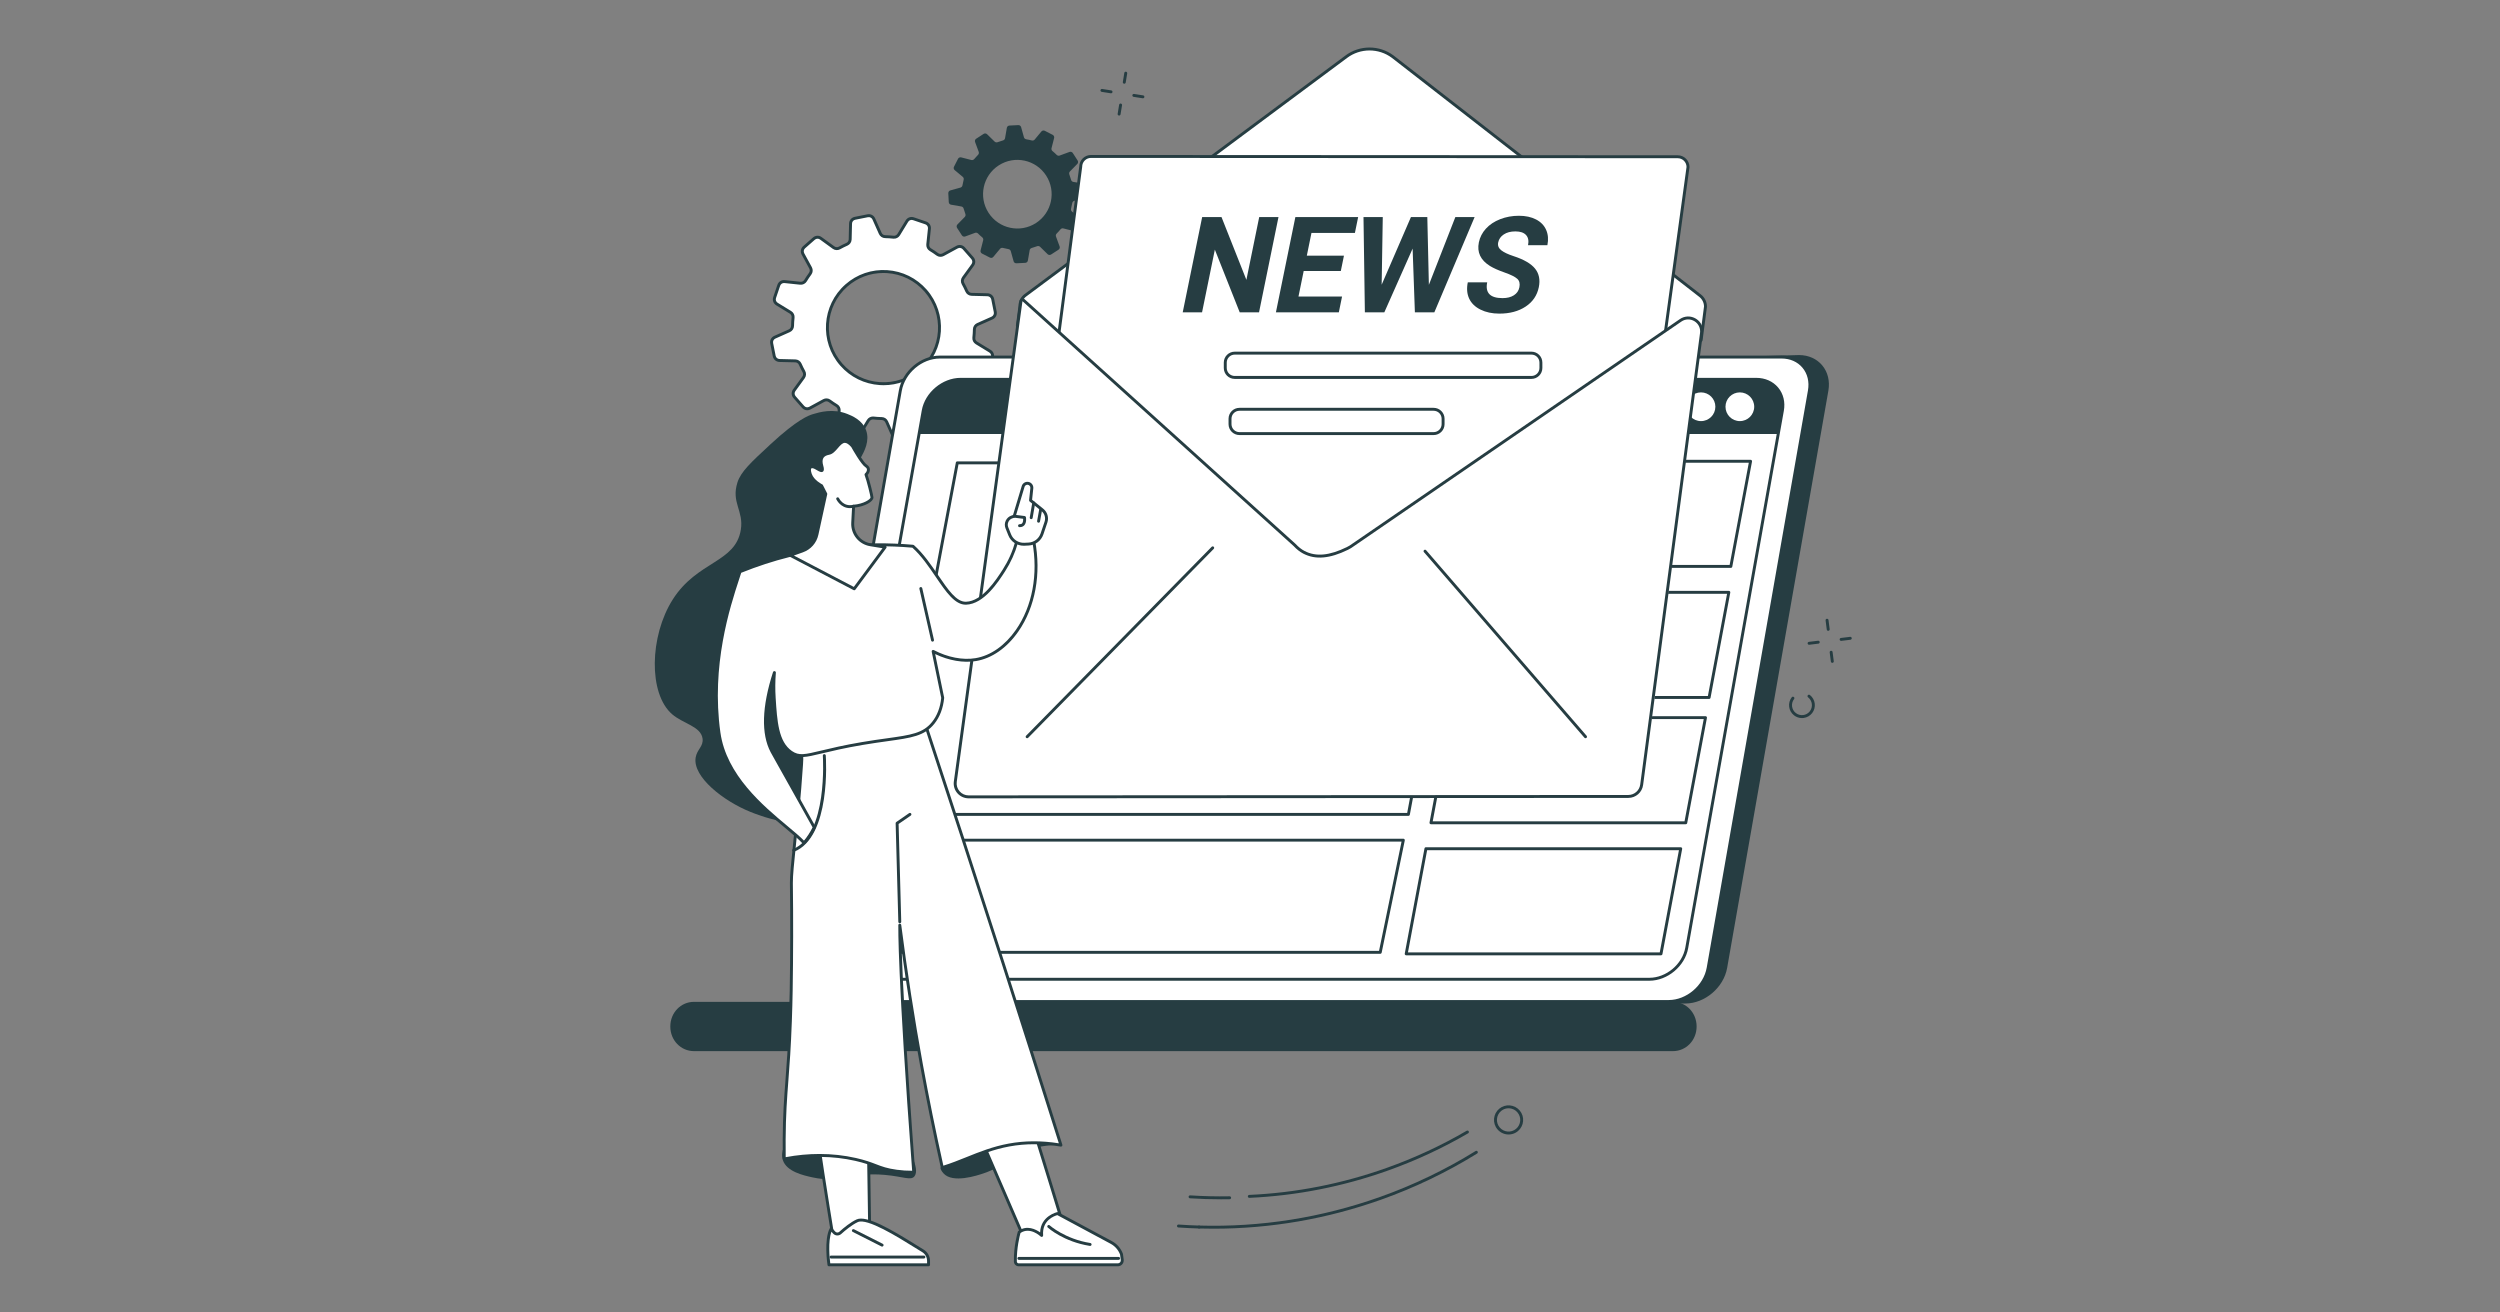 <svg xmlns="http://www.w3.org/2000/svg" xmlns:xlink="http://www.w3.org/1999/xlink" width="1200" zoomAndPan="magnify" viewBox="0 0 900 472.5" height="630" preserveAspectRatio="xMidYMid meet" version="1.0"><rect x="0" y="0" width="900" height="472.5" fill="#808080" stroke="none"/><defs><clipPath id="5783011d12"><path d="M 662 229 L 666.398 229 L 666.398 231 L 662 231 Z M 662 229 " clip-rule="nonzero"/></clipPath><clipPath id="9f8ec65f39"><path d="M 365 436 L 405 436 L 405 455.84 L 365 455.84 Z M 365 436 " clip-rule="nonzero"/></clipPath><clipPath id="55b92fd1e4"><path d="M 364 436 L 405 436 L 405 455.84 L 364 455.84 Z M 364 436 " clip-rule="nonzero"/></clipPath><clipPath id="4f109c2a8f"><path d="M 298 439 L 335 439 L 335 455.84 L 298 455.84 Z M 298 439 " clip-rule="nonzero"/></clipPath><clipPath id="97b4bd3630"><path d="M 297 438 L 335 438 L 335 455.84 L 297 455.84 Z M 297 438 " clip-rule="nonzero"/></clipPath></defs><path fill="#263d42" d="M 648.691 258.508 C 647.664 258.508 646.672 258.168 645.852 257.527 C 643.832 255.957 643.465 253.035 645.035 251.012 C 645.215 250.781 645.547 250.738 645.773 250.918 C 646.008 251.098 646.047 251.43 645.871 251.66 C 644.652 253.223 644.938 255.48 646.5 256.695 C 647.254 257.281 648.191 257.543 649.148 257.422 C 650.098 257.305 650.945 256.824 651.535 256.066 C 652.75 254.504 652.465 252.246 650.906 251.031 C 650.672 250.855 650.633 250.523 650.812 250.289 C 650.992 250.062 651.32 250.02 651.551 250.199 C 653.574 251.773 653.938 254.695 652.371 256.715 C 651.605 257.695 650.512 258.316 649.277 258.473 C 649.082 258.496 648.887 258.508 648.691 258.508 " fill-opacity="1" fill-rule="nonzero"/><path fill="#263d42" d="M 651.27 232.117 C 651.008 232.117 650.777 231.922 650.746 231.652 C 650.711 231.363 650.914 231.102 651.207 231.066 L 654.5 230.664 C 654.793 230.629 655.055 230.832 655.09 231.125 C 655.125 231.414 654.918 231.676 654.629 231.711 L 651.332 232.113 C 651.309 232.117 651.289 232.117 651.27 232.117 " fill-opacity="1" fill-rule="nonzero"/><g clip-path="url(#5783011d12)"><path fill="#263d42" d="M 662.801 230.711 C 662.539 230.711 662.312 230.516 662.281 230.25 C 662.242 229.961 662.453 229.695 662.742 229.664 L 666.035 229.262 C 666.332 229.227 666.59 229.434 666.625 229.719 C 666.66 230.012 666.453 230.273 666.164 230.309 L 662.867 230.711 C 662.848 230.711 662.824 230.711 662.801 230.711 " fill-opacity="1" fill-rule="nonzero"/></g><path fill="#263d42" d="M 659.633 238.621 C 659.375 238.621 659.145 238.43 659.113 238.164 L 658.691 234.871 C 658.652 234.582 658.855 234.316 659.145 234.277 C 659.438 234.25 659.703 234.445 659.734 234.738 L 660.156 238.027 C 660.195 238.32 659.992 238.582 659.703 238.621 C 659.68 238.621 659.656 238.621 659.633 238.621 " fill-opacity="1" fill-rule="nonzero"/><path fill="#263d42" d="M 658.156 227.102 C 657.895 227.102 657.668 226.906 657.633 226.637 L 657.211 223.344 C 657.176 223.055 657.379 222.789 657.668 222.754 C 657.961 222.723 658.223 222.922 658.262 223.211 L 658.68 226.504 C 658.719 226.793 658.516 227.055 658.223 227.094 C 658.203 227.098 658.18 227.102 658.156 227.102 " fill-opacity="1" fill-rule="nonzero"/><path fill="#263d42" d="M 402.879 41.605 C 402.848 41.605 402.82 41.605 402.793 41.598 C 402.504 41.551 402.309 41.281 402.355 40.992 L 402.887 37.719 C 402.934 37.43 403.203 37.234 403.492 37.277 C 403.781 37.324 403.977 37.598 403.93 37.887 L 403.398 41.16 C 403.355 41.422 403.133 41.605 402.879 41.605 " fill-opacity="1" fill-rule="nonzero"/><path fill="#263d42" d="M 404.738 30.141 C 404.711 30.141 404.684 30.137 404.652 30.133 C 404.367 30.086 404.168 29.812 404.219 29.523 L 404.75 26.25 C 404.797 25.961 405.066 25.766 405.355 25.812 C 405.645 25.859 405.84 26.129 405.793 26.418 L 405.262 29.695 C 405.219 29.953 404.996 30.141 404.738 30.141 " fill-opacity="1" fill-rule="nonzero"/><path fill="#263d42" d="M 411.457 35.387 C 411.43 35.387 411.402 35.387 411.375 35.383 L 408.094 34.867 C 407.805 34.82 407.609 34.555 407.656 34.262 C 407.699 33.977 407.965 33.781 408.258 33.824 L 411.539 34.336 C 411.828 34.383 412.023 34.656 411.977 34.941 C 411.938 35.199 411.715 35.387 411.457 35.387 " fill-opacity="1" fill-rule="nonzero"/><path fill="#263d42" d="M 399.977 33.59 C 399.945 33.59 399.922 33.586 399.891 33.586 L 396.609 33.07 C 396.324 33.023 396.129 32.754 396.172 32.469 C 396.215 32.18 396.488 31.984 396.773 32.023 L 400.055 32.543 C 400.344 32.586 400.539 32.855 400.496 33.145 C 400.453 33.406 400.23 33.59 399.977 33.59 " fill-opacity="1" fill-rule="nonzero"/><path fill="#263d42" d="M 439.555 431.75 C 435.832 431.75 432.094 431.629 428.395 431.387 C 428.102 431.367 427.883 431.113 427.902 430.824 C 427.922 430.531 428.172 430.328 428.461 430.332 C 433.168 430.641 437.941 430.754 442.66 430.664 C 442.949 430.688 443.191 430.891 443.195 431.184 C 443.199 431.477 442.969 431.715 442.676 431.723 C 441.641 431.738 440.598 431.75 439.555 431.75 " fill-opacity="1" fill-rule="nonzero"/><path fill="#263d42" d="M 449.75 431.227 C 449.469 431.227 449.234 431.004 449.223 430.723 C 449.211 430.43 449.438 430.184 449.727 430.168 C 466.547 429.418 483.191 426.145 499.207 420.441 C 509.219 416.879 518.91 412.379 528.008 407.07 C 528.262 406.926 528.586 407.008 528.734 407.262 C 528.879 407.516 528.793 407.836 528.543 407.984 C 519.387 413.324 509.633 417.852 499.559 421.438 C 483.449 427.172 466.695 430.469 449.773 431.227 C 449.766 431.227 449.758 431.227 449.75 431.227 " fill-opacity="1" fill-rule="nonzero"/><path fill="#263d42" d="M 431.664 442.258 C 431.66 442.258 431.656 442.258 431.652 442.258 C 429.18 442.188 426.68 442.062 424.211 441.891 C 423.922 441.871 423.699 441.617 423.723 441.324 C 423.742 441.035 423.996 440.812 424.285 440.836 C 426.734 441.008 429.223 441.133 431.684 441.203 C 431.973 441.211 432.203 441.453 432.191 441.746 C 432.188 442.031 431.949 442.258 431.664 442.258 " fill-opacity="1" fill-rule="nonzero"/><path fill="#263d42" d="M 436.875 442.332 C 435.133 442.332 433.395 442.309 431.652 442.258 C 431.359 442.25 431.129 442.008 431.137 441.715 C 431.148 441.426 431.391 441.215 431.684 441.203 C 453.895 441.844 475.82 438.371 496.859 430.883 C 508.887 426.602 520.445 421.043 531.211 414.371 C 531.461 414.215 531.789 414.293 531.938 414.539 C 532.094 414.789 532.02 415.113 531.77 415.266 C 520.938 421.98 509.312 427.57 497.215 431.875 C 477.703 438.824 457.426 442.332 436.875 442.332 " fill-opacity="1" fill-rule="nonzero"/><path fill="#263d42" d="M 543.082 398.98 C 542.387 398.98 541.695 399.156 541.062 399.5 C 540.082 400.043 539.375 400.934 539.062 402.008 C 538.75 403.082 538.875 404.215 539.418 405.199 C 540.531 407.223 543.09 407.961 545.109 406.844 C 546.094 406.305 546.805 405.414 547.117 404.34 C 547.43 403.262 547.301 402.133 546.762 401.152 C 546.219 400.172 545.332 399.457 544.254 399.145 C 543.871 399.031 543.473 398.98 543.082 398.98 Z M 543.098 408.422 C 541.246 408.422 539.449 407.438 538.492 405.707 C 537.816 404.477 537.66 403.062 538.047 401.715 C 538.438 400.367 539.328 399.254 540.559 398.574 C 541.785 397.898 543.199 397.742 544.547 398.133 C 545.895 398.52 547.008 399.414 547.688 400.641 C 549.082 403.176 548.156 406.371 545.621 407.77 C 544.82 408.211 543.953 408.422 543.098 408.422 " fill-opacity="1" fill-rule="nonzero"/><path fill="#ffffff" d="M 331.379 133.117 C 323.004 140.48 310.246 139.652 302.883 131.27 C 295.52 122.887 296.34 110.125 304.715 102.762 C 313.09 95.402 325.848 96.23 333.211 104.609 C 340.574 112.992 339.754 125.754 331.379 133.117 Z M 350.066 92.918 L 346.973 89.391 C 346.363 88.699 345.352 88.52 344.543 88.965 L 339.535 91.695 C 338.867 92.059 338.047 92.012 337.438 91.562 C 336.621 90.957 335.781 90.395 334.922 89.871 C 334.273 89.48 333.922 88.746 334 87.992 L 334.594 82.32 C 334.688 81.402 334.137 80.543 333.262 80.246 L 328.82 78.738 C 327.945 78.445 326.984 78.793 326.504 79.586 L 323.527 84.457 C 323.133 85.102 322.402 85.477 321.648 85.391 C 320.648 85.281 319.645 85.215 318.637 85.195 C 317.879 85.184 317.203 84.719 316.895 84.027 L 314.57 78.809 C 314.191 77.965 313.281 77.492 312.379 77.676 L 307.785 78.59 C 306.879 78.773 306.219 79.559 306.195 80.48 L 306.059 86.18 C 306.039 86.938 305.594 87.625 304.902 87.93 C 303.984 88.332 303.082 88.781 302.195 89.273 C 301.531 89.641 300.711 89.578 300.098 89.137 L 295.48 85.781 C 294.73 85.238 293.707 85.285 293.016 85.895 L 289.496 88.984 C 288.805 89.598 288.625 90.605 289.066 91.414 L 291.801 96.43 C 292.16 97.098 292.117 97.914 291.668 98.527 C 291.062 99.344 290.504 100.18 289.984 101.043 C 289.594 101.688 288.855 102.043 288.102 101.965 L 282.438 101.367 C 281.52 101.273 280.656 101.824 280.359 102.699 L 278.859 107.141 C 278.562 108.016 278.914 108.977 279.699 109.457 L 284.578 112.438 C 285.223 112.832 285.594 113.566 285.512 114.316 C 285.402 115.316 285.336 116.324 285.316 117.332 C 285.305 118.09 284.84 118.766 284.148 119.074 L 278.934 121.398 C 278.094 121.773 277.621 122.684 277.801 123.586 L 278.723 128.188 C 278.902 129.09 279.688 129.75 280.609 129.773 L 286.309 129.918 C 287.062 129.934 287.75 130.383 288.055 131.074 C 288.457 131.992 288.906 132.898 289.402 133.785 C 289.773 134.445 289.711 135.27 289.266 135.883 L 285.914 140.5 C 285.371 141.25 285.418 142.27 286.027 142.965 L 289.121 146.488 C 289.73 147.18 290.742 147.359 291.551 146.918 L 296.559 144.188 C 297.227 143.824 298.047 143.867 298.656 144.32 C 299.473 144.926 300.312 145.488 301.172 146.008 C 301.82 146.395 302.172 147.137 302.094 147.887 L 301.5 153.559 C 301.406 154.477 301.957 155.34 302.832 155.633 L 307.273 157.141 C 308.148 157.434 309.109 157.086 309.594 156.297 L 312.562 151.426 C 312.961 150.777 313.691 150.406 314.445 150.488 C 315.445 150.598 316.449 150.664 317.457 150.684 C 318.215 150.699 318.891 151.16 319.199 151.852 L 321.523 157.07 C 321.902 157.918 322.812 158.387 323.715 158.207 L 328.309 157.289 C 329.215 157.105 329.875 156.324 329.898 155.398 L 330.035 149.699 C 330.055 148.941 330.5 148.254 331.191 147.953 C 332.109 147.551 333.012 147.098 333.898 146.605 C 334.562 146.238 335.383 146.301 335.996 146.746 L 340.613 150.102 C 341.363 150.641 342.387 150.598 343.078 149.984 L 346.598 146.895 C 347.289 146.281 347.469 145.273 347.027 144.465 L 344.293 139.449 C 343.93 138.785 343.977 137.965 344.426 137.355 C 345.027 136.539 345.59 135.699 346.109 134.84 C 346.5 134.191 347.238 133.836 347.992 133.914 L 353.656 134.512 C 354.574 134.609 355.438 134.055 355.734 133.18 L 357.234 128.742 C 357.531 127.863 357.18 126.902 356.395 126.422 L 351.516 123.441 C 350.871 123.047 350.5 122.32 350.582 121.566 C 350.691 120.562 350.758 119.559 350.777 118.551 C 350.789 117.793 351.254 117.113 351.945 116.805 L 357.16 114.484 C 358.004 114.105 358.473 113.199 358.293 112.293 L 357.371 107.695 C 357.191 106.789 356.406 106.129 355.484 106.105 L 349.785 105.965 C 349.031 105.945 348.344 105.5 348.039 104.809 C 347.633 103.891 347.184 102.984 346.691 102.094 C 346.324 101.434 346.383 100.613 346.828 99.996 L 350.18 95.379 C 350.723 94.633 350.676 93.609 350.066 92.918 " fill-opacity="1" fill-rule="nonzero"/><path fill="#263d42" d="M 318.008 98.27 C 313.234 98.27 308.68 99.98 305.062 103.16 C 296.922 110.316 296.121 122.77 303.281 130.922 C 306.746 134.871 311.543 137.23 316.785 137.57 C 322.027 137.914 327.086 136.188 331.031 132.723 C 339.172 125.562 339.973 113.109 332.812 104.961 C 329.344 101.012 324.547 98.648 319.309 98.309 C 318.871 98.281 318.438 98.27 318.008 98.27 Z M 318.086 138.672 C 317.633 138.672 317.176 138.652 316.719 138.625 C 311.195 138.266 306.141 135.781 302.484 131.617 C 294.941 123.031 295.785 109.91 304.367 102.367 C 308.523 98.711 313.852 96.895 319.375 97.254 C 324.898 97.613 329.953 100.105 333.605 104.262 C 341.148 112.852 340.309 125.977 331.727 133.516 L 331.379 133.117 L 331.727 133.516 C 327.918 136.863 323.117 138.672 318.086 138.672 Z M 314.234 149.949 C 314.324 149.949 314.414 149.953 314.504 149.961 C 315.48 150.074 316.477 150.137 317.465 150.156 C 318.418 150.176 319.289 150.758 319.68 151.641 L 322.008 156.859 C 322.285 157.48 322.945 157.82 323.613 157.688 L 328.203 156.77 C 328.875 156.637 329.352 156.066 329.367 155.387 L 329.508 149.688 C 329.531 148.723 330.109 147.852 330.98 147.469 C 331.875 147.074 332.773 146.629 333.641 146.145 C 334.477 145.68 335.523 145.75 336.309 146.32 L 340.926 149.672 C 341.477 150.074 342.219 150.043 342.73 149.59 L 346.25 146.496 C 346.762 146.047 346.891 145.316 346.562 144.719 L 343.832 139.703 C 343.367 138.852 343.434 137.809 344 137.043 C 344.594 136.234 345.152 135.406 345.656 134.566 C 346.148 133.754 347.09 133.293 348.047 133.395 L 353.711 133.988 C 354.391 134.055 355.016 133.66 355.234 133.012 L 356.734 128.57 C 356.953 127.926 356.699 127.227 356.117 126.875 L 351.242 123.895 C 350.418 123.391 349.953 122.453 350.059 121.508 C 350.164 120.527 350.23 119.531 350.25 118.543 C 350.266 117.586 350.848 116.719 351.73 116.324 L 356.945 114.004 C 357.566 113.723 357.906 113.066 357.773 112.398 L 356.855 107.797 C 356.719 107.129 356.152 106.652 355.469 106.637 L 349.773 106.492 C 348.809 106.469 347.938 105.891 347.555 105.02 C 347.16 104.121 346.715 103.223 346.23 102.352 C 345.766 101.52 345.832 100.473 346.402 99.691 L 349.754 95.07 C 350.152 94.52 350.117 93.777 349.668 93.266 L 346.574 89.742 C 346.125 89.23 345.391 89.102 344.793 89.426 L 339.785 92.156 C 338.938 92.621 337.891 92.555 337.121 91.988 C 336.32 91.391 335.488 90.836 334.648 90.328 C 333.836 89.836 333.375 88.898 333.473 87.938 L 334.066 82.266 C 334.137 81.59 333.734 80.965 333.09 80.746 L 328.652 79.242 C 328.008 79.023 327.309 79.277 326.953 79.859 L 323.98 84.73 C 323.477 85.559 322.539 86.023 321.59 85.918 C 320.613 85.809 319.617 85.742 318.625 85.727 C 317.676 85.707 316.805 85.125 316.414 84.246 L 314.086 79.023 C 313.809 78.402 313.148 78.062 312.48 78.191 L 307.887 79.109 C 307.219 79.242 306.742 79.812 306.727 80.496 L 306.586 86.195 C 306.562 87.156 305.984 88.027 305.113 88.41 C 304.219 88.805 303.32 89.25 302.449 89.734 C 301.617 90.199 300.57 90.133 299.785 89.562 L 295.168 86.207 C 294.617 85.809 293.875 85.844 293.363 86.293 L 289.844 89.383 C 289.332 89.836 289.203 90.566 289.527 91.164 L 292.262 96.18 C 292.727 97.027 292.66 98.074 292.09 98.844 C 291.5 99.641 290.945 100.473 290.438 101.316 C 289.945 102.129 289.012 102.594 288.047 102.492 L 282.383 101.895 C 281.703 101.828 281.078 102.223 280.859 102.871 L 279.359 107.312 C 279.141 107.957 279.395 108.652 279.977 109.008 L 284.852 111.988 C 285.676 112.492 286.141 113.43 286.035 114.375 C 285.926 115.355 285.863 116.355 285.844 117.344 C 285.828 118.293 285.246 119.164 284.363 119.555 L 279.148 121.879 C 278.527 122.156 278.188 122.82 278.32 123.488 L 279.238 128.086 C 279.375 128.754 279.941 129.23 280.621 129.246 L 286.32 129.391 C 287.285 129.41 288.156 129.988 288.539 130.859 C 288.934 131.758 289.379 132.656 289.863 133.527 C 290.328 134.363 290.258 135.41 289.691 136.195 L 286.34 140.812 C 285.941 141.363 285.977 142.105 286.426 142.617 L 289.52 146.141 C 289.969 146.652 290.699 146.781 291.301 146.457 L 296.309 143.727 C 297.156 143.262 298.203 143.328 298.973 143.898 C 299.773 144.488 300.605 145.047 301.445 145.555 C 302.258 146.047 302.719 146.98 302.621 147.941 L 302.027 153.613 C 301.957 154.289 302.359 154.918 303.004 155.137 L 307.441 156.641 C 308.086 156.859 308.785 156.605 309.141 156.023 L 312.113 151.148 C 312.57 150.402 313.383 149.949 314.234 149.949 Z M 323.32 158.773 C 322.348 158.773 321.453 158.211 321.043 157.289 L 318.715 152.066 C 318.488 151.559 317.992 151.223 317.445 151.211 C 316.426 151.195 315.395 151.125 314.387 151.012 C 313.844 150.953 313.305 151.223 313.016 151.699 L 310.043 156.574 C 309.426 157.578 308.219 158.02 307.102 157.641 L 302.664 156.137 C 301.547 155.758 300.855 154.676 300.977 153.504 L 301.57 147.832 C 301.629 147.277 301.363 146.738 300.898 146.461 C 300.031 145.934 299.172 145.359 298.344 144.75 C 297.906 144.422 297.305 144.383 296.812 144.652 L 291.805 147.383 C 290.77 147.945 289.504 147.719 288.727 146.836 L 285.633 143.312 C 284.855 142.43 284.793 141.145 285.484 140.191 L 288.836 135.574 C 289.164 135.121 289.207 134.52 288.941 134.043 C 288.441 133.141 287.98 132.215 287.57 131.285 C 287.352 130.789 286.852 130.457 286.293 130.441 L 280.598 130.305 C 279.422 130.273 278.438 129.445 278.203 128.293 L 277.285 123.691 C 277.051 122.535 277.645 121.395 278.719 120.918 L 283.934 118.594 C 284.445 118.363 284.777 117.867 284.789 117.32 C 284.809 116.301 284.875 115.273 284.984 114.258 C 285.047 113.719 284.777 113.18 284.301 112.891 L 279.426 109.91 C 278.418 109.297 277.98 108.09 278.359 106.973 L 279.859 102.531 C 280.234 101.414 281.32 100.719 282.492 100.844 L 288.156 101.438 C 288.715 101.496 289.25 101.234 289.531 100.77 C 290.059 99.902 290.633 99.043 291.242 98.215 C 291.566 97.773 291.602 97.176 291.336 96.684 L 288.602 91.668 C 288.039 90.633 288.262 89.367 289.148 88.59 L 292.664 85.5 C 293.551 84.719 294.836 84.656 295.789 85.355 L 300.406 88.707 C 300.859 89.035 301.461 89.078 301.938 88.812 C 302.836 88.312 303.766 87.852 304.688 87.445 C 305.188 87.227 305.516 86.727 305.531 86.168 L 305.668 80.469 C 305.699 79.289 306.527 78.305 307.68 78.074 L 312.273 77.16 C 313.43 76.926 314.57 77.516 315.051 78.594 L 317.379 83.812 C 317.605 84.324 318.102 84.656 318.645 84.668 C 319.668 84.688 320.699 84.758 321.707 84.867 C 322.246 84.926 322.785 84.656 323.078 84.184 L 326.051 79.309 C 326.664 78.301 327.875 77.867 328.992 78.242 L 333.43 79.746 C 334.547 80.121 335.238 81.207 335.117 82.375 L 334.523 88.047 C 334.465 88.602 334.73 89.141 335.195 89.422 C 336.062 89.945 336.922 90.523 337.75 91.137 C 338.188 91.461 338.789 91.496 339.281 91.23 L 344.289 88.5 C 345.324 87.934 346.59 88.16 347.367 89.047 L 350.461 92.57 C 351.238 93.453 351.301 94.738 350.609 95.688 L 347.258 100.309 C 346.93 100.762 346.887 101.363 347.152 101.84 C 347.652 102.738 348.113 103.668 348.523 104.594 C 348.742 105.094 349.242 105.422 349.797 105.438 L 355.496 105.578 C 356.676 105.609 357.656 106.434 357.887 107.59 L 358.809 112.188 C 359.039 113.344 358.449 114.488 357.375 114.965 L 352.16 117.289 C 351.648 117.516 351.312 118.016 351.305 118.562 C 351.285 119.582 351.219 120.613 351.105 121.625 C 351.047 122.164 351.316 122.699 351.793 122.992 L 356.668 125.973 C 357.672 126.586 358.113 127.793 357.734 128.91 L 356.234 133.352 C 355.855 134.465 354.773 135.164 353.602 135.039 L 347.938 134.441 C 347.379 134.387 346.844 134.648 346.559 135.113 C 346.039 135.98 345.465 136.84 344.852 137.668 C 344.527 138.105 344.492 138.707 344.758 139.199 L 347.492 144.211 C 348.055 145.246 347.832 146.516 346.945 147.293 L 343.43 150.383 C 342.543 151.16 341.258 151.223 340.305 150.531 L 335.688 147.172 C 335.234 146.844 334.633 146.805 334.156 147.07 C 333.258 147.566 332.332 148.031 331.402 148.438 C 330.906 148.656 330.574 149.156 330.562 149.711 L 330.426 155.41 C 330.395 156.59 329.57 157.574 328.414 157.809 L 323.82 158.727 C 323.652 158.758 323.484 158.773 323.32 158.773 " fill-opacity="1" fill-rule="nonzero"/><path fill="#263d42" d="M 372.953 80.289 C 367.23 83.992 359.586 82.348 355.883 76.617 C 352.176 70.891 353.816 63.242 359.539 59.539 C 365.266 55.836 372.91 57.473 376.613 63.207 C 380.316 68.934 378.68 76.582 372.953 80.289 Z M 387.945 57.777 L 386.211 55.094 C 385.957 54.699 385.465 54.531 385.023 54.695 L 381.473 56 C 381.102 56.141 380.688 56.039 380.406 55.758 C 379.922 55.27 379.418 54.812 378.895 54.387 C 378.59 54.133 378.445 53.73 378.547 53.348 L 379.484 49.684 C 379.602 49.234 379.387 48.758 378.973 48.547 L 376.129 47.086 C 375.711 46.875 375.199 46.98 374.902 47.336 L 372.477 50.25 C 372.223 50.555 371.816 50.672 371.434 50.566 C 370.777 50.395 370.113 50.25 369.441 50.145 C 369.051 50.074 368.727 49.801 368.621 49.418 L 367.602 45.77 C 367.477 45.32 367.055 45.016 366.586 45.039 L 363.398 45.199 C 362.93 45.223 362.539 45.566 362.461 46.031 L 361.816 49.754 C 361.75 50.145 361.453 50.453 361.07 50.555 C 360.422 50.73 359.773 50.941 359.133 51.188 C 358.762 51.328 358.344 51.25 358.059 50.973 L 355.355 48.324 C 355.02 47.996 354.504 47.945 354.109 48.195 L 351.43 49.934 C 351.035 50.184 350.871 50.68 351.031 51.121 L 352.34 54.672 C 352.477 55.047 352.375 55.457 352.094 55.738 C 351.609 56.223 351.152 56.727 350.723 57.25 C 350.473 57.555 350.07 57.695 349.688 57.602 L 346.027 56.656 C 345.574 56.543 345.102 56.758 344.887 57.172 L 343.434 60.02 C 343.219 60.434 343.324 60.941 343.684 61.242 L 346.594 63.672 C 346.895 63.926 347.016 64.332 346.914 64.715 C 346.738 65.371 346.598 66.039 346.488 66.707 C 346.422 67.098 346.148 67.422 345.766 67.531 L 342.117 68.547 C 341.668 68.672 341.363 69.098 341.387 69.562 L 341.551 72.754 C 341.574 73.227 341.918 73.613 342.379 73.691 L 346.102 74.336 C 346.492 74.406 346.801 74.699 346.902 75.082 C 347.078 75.734 347.289 76.383 347.535 77.023 C 347.676 77.395 347.598 77.812 347.32 78.098 L 344.676 80.801 C 344.348 81.137 344.293 81.652 344.547 82.047 L 346.285 84.73 C 346.539 85.125 347.031 85.289 347.473 85.129 L 351.023 83.824 C 351.395 83.688 351.809 83.785 352.09 84.066 C 352.57 84.555 353.078 85.012 353.602 85.441 C 353.906 85.691 354.047 86.094 353.949 86.473 L 353.012 90.141 C 352.895 90.59 353.109 91.066 353.523 91.281 L 356.367 92.734 C 356.785 92.949 357.293 92.844 357.594 92.484 L 360.016 89.578 C 360.273 89.27 360.68 89.152 361.062 89.254 C 361.719 89.43 362.383 89.574 363.055 89.684 C 363.445 89.746 363.766 90.023 363.875 90.402 L 364.895 94.055 C 365.02 94.504 365.441 94.809 365.91 94.785 L 369.098 94.625 C 369.566 94.602 369.957 94.258 370.035 93.797 L 370.68 90.07 C 370.746 89.68 371.039 89.371 371.422 89.27 C 372.074 89.094 372.723 88.883 373.363 88.637 C 373.73 88.496 374.152 88.574 374.434 88.852 L 377.141 91.504 C 377.477 91.828 377.992 91.883 378.387 91.629 L 381.066 89.895 C 381.461 89.641 381.625 89.148 381.461 88.707 L 380.156 85.152 C 380.02 84.777 380.121 84.363 380.402 84.086 C 380.887 83.602 381.344 83.098 381.77 82.574 C 382.023 82.27 382.422 82.125 382.805 82.227 L 386.465 83.164 C 386.918 83.281 387.395 83.07 387.609 82.648 L 389.062 79.805 C 389.277 79.391 389.172 78.879 388.812 78.578 L 385.902 76.152 C 385.598 75.898 385.477 75.492 385.582 75.109 C 385.758 74.453 385.898 73.789 386.008 73.117 C 386.07 72.727 386.348 72.402 386.73 72.293 L 390.375 71.277 C 390.828 71.152 391.129 70.73 391.105 70.258 L 390.945 67.07 C 390.922 66.602 390.578 66.211 390.117 66.133 L 386.391 65.488 C 386 65.418 385.695 65.125 385.59 64.742 C 385.414 64.09 385.203 63.441 384.961 62.801 C 384.816 62.43 384.895 62.012 385.172 61.73 L 387.82 59.023 C 388.148 58.688 388.199 58.172 387.945 57.777 " fill-opacity="1" fill-rule="nonzero"/><path fill="#263d42" d="M 527.645 351.609 C 520.648 345.895 513.305 340.566 505.785 335.484 C 490.52 325.168 474.43 315.945 458.172 307.012 C 449.617 302.312 440.734 298.059 431.969 293.688 C 423.152 289.285 414.309 284.926 405.465 280.566 C 397.383 276.586 389.297 272.602 381.227 268.594 C 362.891 206.598 342.969 136.309 346.926 136.309 L 647.629 127.82 C 654.707 127.82 659.457 133.578 658.215 140.656 L 621.773 348.434 C 620.535 355.508 613.766 361.27 606.684 361.27 L 539.77 361.27 C 535.824 357.945 531.641 354.875 527.645 351.609 " fill-opacity="1" fill-rule="nonzero"/><path fill="#ffffff" d="M 338.344 128.547 L 641.395 128.547 C 648.082 128.547 652.555 133.965 651.379 140.656 L 614.941 348.434 C 613.77 355.121 607.395 360.543 600.703 360.543 L 297.656 360.543 C 290.965 360.543 286.496 355.121 287.668 348.434 L 324.105 140.656 C 325.281 133.965 331.652 128.547 338.344 128.547 " fill-opacity="1" fill-rule="nonzero"/><path fill="#263d42" d="M 338.344 129.07 C 331.91 129.07 325.758 134.309 324.629 140.75 L 288.188 348.523 C 287.641 351.637 288.348 354.547 290.172 356.723 C 291.957 358.844 294.613 360.016 297.656 360.016 L 600.707 360.016 C 607.141 360.016 613.293 354.777 614.422 348.34 L 650.863 140.562 C 651.41 137.449 650.703 134.539 648.879 132.367 C 647.094 130.242 644.438 129.07 641.395 129.07 Z M 600.707 361.07 L 297.656 361.07 C 294.297 361.07 291.352 359.766 289.363 357.402 C 287.332 354.984 286.547 351.766 287.148 348.34 L 323.59 140.562 C 324.801 133.645 331.422 128.016 338.344 128.016 L 641.395 128.016 C 644.754 128.016 647.699 129.32 649.684 131.688 C 651.715 134.102 652.504 137.32 651.902 140.75 L 615.465 348.523 C 614.25 355.441 607.629 361.07 600.707 361.07 " fill-opacity="1" fill-rule="nonzero"/><path fill="#263d42" d="M 249.828 360.664 L 602.266 360.664 C 606.965 360.664 610.781 364.547 610.781 369.535 C 610.781 374.523 606.965 378.406 602.266 378.406 L 249.828 378.406 C 245.125 378.406 241.309 374.531 241.309 369.535 C 241.309 364.539 245.125 360.664 249.828 360.664 " fill-opacity="1" fill-rule="nonzero"/><path fill="#ffffff" d="M 345.812 136.555 L 632.223 136.555 C 638.547 136.555 642.773 141.602 641.664 147.828 L 607.227 341.258 C 606.117 347.484 600.09 352.531 593.77 352.531 L 307.359 352.531 C 301.039 352.531 296.812 347.484 297.922 341.258 L 332.359 147.828 C 333.469 141.602 339.492 136.555 345.812 136.555 " fill-opacity="1" fill-rule="nonzero"/><path fill="#263d42" d="M 345.812 137.086 C 339.746 137.086 333.945 141.945 332.879 147.922 L 298.441 341.348 C 297.934 344.207 298.578 346.887 300.262 348.891 C 301.941 350.898 304.461 352.004 307.359 352.004 L 593.77 352.004 C 599.836 352.004 605.637 347.141 606.703 341.164 L 641.141 147.738 C 641.652 144.883 641.004 142.203 639.324 140.195 C 637.641 138.188 635.121 137.086 632.223 137.086 Z M 593.77 353.062 L 307.359 353.062 C 304.145 353.062 301.336 351.824 299.449 349.57 C 297.566 347.32 296.836 344.336 297.402 341.164 L 331.84 147.738 C 332.988 141.281 339.258 136.027 345.812 136.027 L 632.223 136.027 C 635.438 136.027 638.25 137.266 640.133 139.516 C 642.02 141.77 642.746 144.754 642.18 147.922 L 607.742 341.348 C 606.594 347.805 600.324 353.062 593.77 353.062 " fill-opacity="1" fill-rule="nonzero"/><path fill="#263d42" d="M 640.168 156.23 L 641.664 147.848 C 642.773 141.621 638.547 136.59 632.223 136.59 L 345.812 136.59 C 339.492 136.59 333.469 141.621 332.359 147.848 L 330.863 156.23 L 640.168 156.23 " fill-opacity="1" fill-rule="nonzero"/><path fill="#ffffff" d="M 603.242 146.125 C 603.242 148.98 600.93 151.293 598.074 151.293 C 595.223 151.293 592.906 148.98 592.906 146.125 C 592.906 143.27 595.223 140.957 598.074 140.957 C 600.93 140.957 603.242 143.27 603.242 146.125 " fill-opacity="1" fill-rule="nonzero"/><path fill="#ffffff" d="M 617.531 146.43 C 617.531 149.281 615.219 151.598 612.363 151.598 C 609.508 151.598 607.195 149.281 607.195 146.43 C 607.195 143.574 609.508 141.258 612.363 141.258 C 615.219 141.258 617.531 143.574 617.531 146.43 " fill-opacity="1" fill-rule="nonzero"/><path fill="#ffffff" d="M 631.516 146.426 C 631.516 149.281 629.199 151.598 626.348 151.598 C 623.492 151.598 621.176 149.281 621.176 146.426 C 621.176 143.574 623.492 141.258 626.348 141.258 C 629.199 141.258 631.516 143.574 631.516 146.426 " fill-opacity="1" fill-rule="nonzero"/><path fill="#ffffff" d="M 507.023 293.184 L 320.781 293.184 L 344.625 166.621 L 530.59 166.621 L 507.023 293.184 " fill-opacity="1" fill-rule="nonzero"/><path fill="#263d42" d="M 321.418 292.656 L 506.586 292.656 L 529.953 167.148 L 345.062 167.148 Z M 507.023 293.711 L 320.781 293.711 C 320.621 293.711 320.473 293.645 320.375 293.523 C 320.273 293.402 320.234 293.242 320.262 293.086 L 344.105 166.523 C 344.152 166.273 344.371 166.094 344.625 166.094 L 530.59 166.094 C 530.746 166.094 530.895 166.164 530.996 166.281 C 531.094 166.402 531.137 166.562 531.105 166.715 L 507.543 293.281 C 507.496 293.531 507.277 293.711 507.023 293.711 " fill-opacity="1" fill-rule="nonzero"/><path fill="#ffffff" d="M 496.883 342.84 L 310.961 342.84 L 319.277 302.461 L 505.199 302.461 L 496.883 342.84 " fill-opacity="1" fill-rule="nonzero"/><path fill="#263d42" d="M 311.605 342.309 L 496.453 342.309 L 504.555 302.988 L 319.707 302.988 Z M 496.883 343.367 L 310.961 343.367 C 310.801 343.367 310.648 343.293 310.551 343.172 C 310.449 343.047 310.41 342.887 310.441 342.73 L 318.758 302.352 C 318.809 302.109 319.027 301.934 319.277 301.934 L 505.199 301.934 C 505.359 301.934 505.512 302.004 505.609 302.129 C 505.711 302.25 505.75 302.414 505.719 302.57 L 497.402 342.945 C 497.352 343.191 497.137 343.367 496.883 343.367 " fill-opacity="1" fill-rule="nonzero"/><path fill="#ffffff" d="M 623.105 203.906 L 531.379 203.906 L 538.484 166.059 L 630.207 166.059 L 623.105 203.906 " fill-opacity="1" fill-rule="nonzero"/><path fill="#263d42" d="M 532.016 203.375 L 622.668 203.375 L 629.57 166.586 L 538.922 166.586 Z M 623.105 204.434 L 531.379 204.434 C 531.223 204.434 531.074 204.363 530.973 204.242 C 530.871 204.125 530.832 203.961 530.859 203.809 L 537.965 165.957 C 538.012 165.707 538.227 165.527 538.484 165.527 L 630.207 165.527 C 630.363 165.527 630.516 165.598 630.613 165.719 C 630.715 165.84 630.754 166 630.727 166.152 L 623.621 204.004 C 623.578 204.254 623.359 204.434 623.105 204.434 " fill-opacity="1" fill-rule="nonzero"/><path fill="#ffffff" d="M 615.281 251.09 L 523.555 251.09 L 530.66 213.238 L 622.387 213.238 L 615.281 251.09 " fill-opacity="1" fill-rule="nonzero"/><path fill="#263d42" d="M 524.191 250.559 L 614.84 250.559 L 621.746 213.766 L 531.098 213.766 Z M 615.277 251.617 L 523.555 251.617 C 523.395 251.617 523.246 251.547 523.145 251.426 C 523.043 251.305 523.004 251.145 523.031 250.992 L 530.141 213.141 C 530.184 212.891 530.402 212.707 530.656 212.707 L 622.383 212.707 C 622.539 212.707 622.688 212.781 622.789 212.902 C 622.887 213.023 622.934 213.184 622.898 213.336 L 615.797 251.188 C 615.75 251.434 615.531 251.617 615.277 251.617 " fill-opacity="1" fill-rule="nonzero"/><path fill="#ffffff" d="M 606.875 296.199 L 515.148 296.199 L 522.254 258.348 L 613.977 258.348 L 606.875 296.199 " fill-opacity="1" fill-rule="nonzero"/><path fill="#263d42" d="M 515.781 295.672 L 606.434 295.672 L 613.34 258.875 L 522.691 258.875 Z M 606.875 296.727 L 515.148 296.727 C 514.992 296.727 514.844 296.656 514.742 296.539 C 514.641 296.414 514.602 296.258 514.629 296.102 L 521.73 258.25 C 521.781 258 522 257.82 522.254 257.82 L 613.98 257.82 C 614.133 257.82 614.285 257.891 614.383 258.012 C 614.484 258.133 614.523 258.289 614.496 258.445 L 607.391 296.297 C 607.348 296.547 607.125 296.727 606.875 296.727 " fill-opacity="1" fill-rule="nonzero"/><path fill="#ffffff" d="M 597.957 343.379 L 506.23 343.379 L 513.336 305.531 L 605.059 305.531 L 597.957 343.379 " fill-opacity="1" fill-rule="nonzero"/><path fill="#263d42" d="M 506.867 342.852 L 597.516 342.852 L 604.422 306.062 L 513.77 306.062 Z M 597.953 343.91 L 506.227 343.91 C 506.074 343.91 505.926 343.84 505.824 343.719 C 505.723 343.602 505.684 343.438 505.711 343.285 L 512.816 305.434 C 512.859 305.184 513.078 305.004 513.332 305.004 L 605.059 305.004 C 605.219 305.004 605.363 305.074 605.465 305.195 C 605.566 305.316 605.609 305.473 605.578 305.629 L 598.477 343.48 C 598.43 343.73 598.207 343.91 597.953 343.91 " fill-opacity="1" fill-rule="nonzero"/><path fill="#ffffff" d="M 367.172 110.25 C 367.172 108.691 367.906 107.223 369.152 106.289 L 484.625 20.449 C 489.578 16.695 496.41 16.68 501.383 20.406 L 612.008 106.426 C 613.246 107.359 613.977 108.824 613.973 110.371 L 591.598 282.098 C 591.23 284.906 588.844 287 586.02 287 L 352.828 286.879 C 348.23 286.879 344.684 282.836 345.277 278.281 L 367.172 110.25 " fill-opacity="1" fill-rule="nonzero"/><path fill="#263d42" d="M 612.395 123.027 C 612.375 123.027 612.352 123.027 612.324 123.023 C 612.039 122.988 611.832 122.723 611.871 122.43 L 613.445 110.34 C 613.434 108.973 612.781 107.668 611.691 106.844 L 501.055 20.82 C 496.309 17.266 489.68 17.281 484.945 20.867 L 369.465 106.715 C 368.363 107.543 367.703 108.863 367.699 110.246 C 367.699 110.27 367.699 110.293 367.695 110.312 L 366.773 117.414 C 366.734 117.699 366.469 117.902 366.18 117.867 C 365.891 117.828 365.688 117.562 365.727 117.273 L 366.645 110.211 C 366.656 108.512 367.473 106.887 368.836 105.867 L 484.312 20.02 C 489.418 16.156 496.57 16.137 501.699 19.98 L 612.336 106.008 C 613.691 107.031 614.504 108.668 614.5 110.375 C 614.5 110.395 614.5 110.418 614.5 110.441 L 612.918 122.57 C 612.883 122.832 612.652 123.027 612.395 123.027 " fill-opacity="1" fill-rule="nonzero"/><path fill="#ffffff" d="M 581.078 254.082 L 363.625 254.23 L 389.059 60.02 C 389.059 57.973 390.719 56.316 392.766 56.316 L 603.988 56.426 C 606.035 56.426 607.691 58.086 607.688 60.133 L 581.078 254.082 " fill-opacity="1" fill-rule="nonzero"/><path fill="#263d42" d="M 392.758 56.848 C 391.914 56.848 391.117 57.18 390.516 57.777 C 389.914 58.379 389.586 59.176 389.586 60.023 C 389.586 60.047 389.582 60.07 389.582 60.094 L 364.227 253.703 L 580.613 253.555 L 607.156 60.102 C 607.141 58.367 605.727 56.957 603.984 56.957 L 392.762 56.848 Z M 581.074 254.086 L 581.082 254.086 Z M 363.625 254.762 C 363.473 254.762 363.328 254.691 363.227 254.582 C 363.125 254.465 363.082 254.312 363.102 254.164 L 388.527 59.988 C 388.539 58.871 388.977 57.824 389.77 57.031 C 390.57 56.23 391.629 55.793 392.758 55.793 L 392.762 55.793 L 603.984 55.902 C 606.32 55.902 608.215 57.801 608.215 60.137 C 608.215 60.16 608.211 60.184 608.211 60.207 L 581.598 254.156 C 581.562 254.418 581.34 254.613 581.074 254.613 L 363.625 254.762 " fill-opacity="1" fill-rule="nonzero"/><path fill="#263d42" d="M 444.492 127.656 C 442.91 127.656 441.625 128.945 441.625 130.527 L 441.625 132.48 C 441.625 134.062 442.91 135.348 444.492 135.348 L 551.328 135.348 C 552.91 135.348 554.199 134.062 554.199 132.48 L 554.199 130.527 C 554.199 128.945 552.91 127.656 551.328 127.656 Z M 551.328 136.406 L 444.492 136.406 C 442.328 136.406 440.566 134.645 440.566 132.48 L 440.566 130.527 C 440.566 128.363 442.328 126.602 444.492 126.602 L 551.328 126.602 C 553.492 126.602 555.25 128.363 555.25 130.527 L 555.25 132.48 C 555.25 134.645 553.492 136.406 551.328 136.406 " fill-opacity="1" fill-rule="nonzero"/><path fill="#263d42" d="M 446.203 147.875 C 444.621 147.875 443.336 149.164 443.336 150.746 L 443.336 152.699 C 443.336 154.281 444.621 155.566 446.203 155.566 L 516.113 155.566 C 517.699 155.566 518.984 154.281 518.984 152.699 L 518.984 150.746 C 518.984 149.164 517.699 147.875 516.113 147.875 Z M 516.113 156.621 L 446.203 156.621 C 444.039 156.621 442.277 154.863 442.277 152.699 L 442.277 150.746 C 442.277 148.582 444.039 146.82 446.203 146.82 L 516.113 146.82 C 518.281 146.82 520.039 148.582 520.039 150.746 L 520.039 152.699 C 520.039 154.863 518.281 156.621 516.113 156.621 " fill-opacity="1" fill-rule="nonzero"/><path fill="#ffffff" d="M 612.535 119.941 C 613.082 115.805 608.477 112.965 605.027 115.316 L 486.137 196.852 C 485.793 197.059 485.43 197.262 485.066 197.441 C 479.406 200.211 474.098 201.273 469.398 198.824 C 468.145 198.168 467.043 197.258 466.082 196.215 L 368.484 108.082 C 368.355 107.938 368.164 107.875 367.977 107.914 C 367.793 107.949 367.641 108.082 367.578 108.262 L 343.906 281.387 C 343.508 284.289 345.766 286.871 348.695 286.871 L 586.207 286.719 C 588.629 286.719 590.676 284.922 590.996 282.523 L 612.535 119.941 " fill-opacity="1" fill-rule="nonzero"/><path fill="#263d42" d="M 612.535 119.941 L 612.539 119.941 Z M 368.086 108.434 L 344.43 281.457 C 344.262 282.691 344.633 283.934 345.453 284.871 C 346.27 285.805 347.449 286.344 348.691 286.344 C 348.695 286.344 348.695 286.344 348.695 286.344 L 586.207 286.191 C 588.355 286.188 590.191 284.582 590.473 282.453 L 612.012 119.871 C 612.238 118.164 611.469 116.547 610.004 115.641 C 608.539 114.742 606.746 114.781 605.324 115.75 L 486.438 197.285 C 486.023 197.535 485.656 197.738 485.301 197.914 C 478.691 201.148 473.559 201.586 469.156 199.293 C 467.941 198.656 466.777 197.746 465.695 196.574 L 368.129 108.469 C 368.129 108.469 368.098 108.441 368.086 108.434 Z M 348.691 287.398 C 347.145 287.398 345.676 286.73 344.656 285.562 C 343.637 284.398 343.172 282.848 343.383 281.316 L 367.055 108.191 C 367.059 108.152 367.066 108.117 367.078 108.086 C 367.203 107.734 367.508 107.469 367.875 107.395 C 368.242 107.32 368.625 107.445 368.875 107.723 L 466.438 195.824 C 467.473 196.938 468.539 197.777 469.645 198.355 C 473.727 200.484 478.551 200.039 484.836 196.965 C 485.164 196.805 485.5 196.617 485.863 196.398 L 604.73 114.879 C 606.5 113.668 608.734 113.621 610.559 114.742 C 612.383 115.867 613.34 117.887 613.059 120.008 L 591.52 282.594 C 591.168 285.246 588.887 287.246 586.211 287.246 L 348.695 287.398 C 348.695 287.398 348.695 287.398 348.691 287.398 " fill-opacity="1" fill-rule="nonzero"/><path fill="#263d42" d="M 570.789 265.754 C 570.637 265.754 570.492 265.695 570.387 265.574 L 512.609 198.77 C 512.418 198.551 512.441 198.215 512.664 198.027 C 512.883 197.836 513.219 197.859 513.406 198.078 L 571.188 264.883 C 571.375 265.105 571.355 265.438 571.133 265.629 C 571.031 265.715 570.91 265.754 570.789 265.754 " fill-opacity="1" fill-rule="nonzero"/><path fill="#263d42" d="M 369.77 265.758 C 369.637 265.758 369.5 265.707 369.398 265.609 C 369.191 265.402 369.188 265.07 369.391 264.859 L 436.195 196.852 C 436.402 196.641 436.738 196.641 436.945 196.844 C 437.152 197.051 437.156 197.383 436.949 197.594 L 370.145 265.602 C 370.043 265.707 369.906 265.758 369.77 265.758 " fill-opacity="1" fill-rule="nonzero"/><path fill="#263d42" d="M 453.254 112.43 L 446.293 112.43 L 437.348 89.871 L 432.742 112.43 L 425.781 112.43 L 432.781 78.145 L 439.742 78.145 L 448.699 100.75 L 453.316 78.145 L 460.254 78.145 L 453.254 112.43 " fill-opacity="1" fill-rule="nonzero"/><path fill="#263d42" d="M 482.691 97.57 L 469.328 97.57 L 467.453 106.754 L 483.141 106.754 L 481.98 112.43 L 459.332 112.43 L 466.332 78.145 L 488.934 78.145 L 487.766 83.867 L 472.125 83.867 L 470.457 92.039 L 483.824 92.039 L 482.691 97.57 " fill-opacity="1" fill-rule="nonzero"/><path fill="#263d42" d="M 514.395 102.539 L 523.926 78.145 L 530.863 78.145 L 516.367 112.43 L 509.359 112.43 L 508.543 89.496 L 498.363 112.43 L 491.355 112.43 L 490.859 78.145 L 497.797 78.145 L 497.398 102.496 L 507.938 78.145 L 513.832 78.145 L 514.395 102.539 " fill-opacity="1" fill-rule="nonzero"/><path fill="#263d42" d="M 546.977 103.438 C 547.25 102.102 546.996 101.078 546.211 100.367 C 545.426 99.652 543.914 98.898 541.66 98.105 C 539.41 97.312 537.66 96.531 536.406 95.762 C 533 93.656 531.66 90.824 532.387 87.262 C 532.766 85.41 533.617 83.758 534.941 82.305 C 536.266 80.852 537.977 79.719 540.07 78.902 C 542.16 78.086 544.406 77.676 546.805 77.676 C 549.219 77.676 551.277 78.121 552.984 79.008 C 554.691 79.895 555.898 81.145 556.613 82.762 C 557.328 84.383 557.477 86.219 557.059 88.273 L 550.094 88.273 C 550.414 86.703 550.176 85.484 549.379 84.613 C 548.582 83.738 547.305 83.305 545.539 83.305 C 543.836 83.305 542.441 83.668 541.348 84.402 C 540.254 85.129 539.59 86.09 539.344 87.285 C 539.117 88.402 539.48 89.336 540.434 90.09 C 541.383 90.84 542.867 91.547 544.887 92.207 C 548.594 93.414 551.176 94.914 552.621 96.703 C 554.062 98.492 554.516 100.723 553.973 103.391 C 553.363 106.359 551.785 108.684 549.227 110.371 C 546.672 112.059 543.52 112.902 539.777 112.902 C 537.176 112.902 534.91 112.422 532.973 111.453 C 531.035 110.488 529.676 109.168 528.898 107.488 C 528.117 105.805 527.953 103.863 528.406 101.648 L 535.391 101.648 C 534.621 105.434 536.461 107.324 540.918 107.324 C 542.57 107.324 543.934 106.984 545 106.301 C 546.066 105.617 546.727 104.66 546.977 103.438 " fill-opacity="1" fill-rule="nonzero"/><path fill="#263d42" d="M 306.676 257.434 C 307.078 258.578 314.52 280.562 303.129 291.27 C 292.48 301.277 273.613 293.684 270.137 292.277 C 260.508 288.402 249.266 279.691 250.438 272.691 C 250.922 269.777 253.301 268.699 252.922 265.895 C 252.332 261.488 245.996 260.574 242.008 257.16 C 233.367 249.766 233.824 228.984 242.191 215.812 C 251.031 201.898 264.793 202.629 266.699 190.691 C 267.793 183.824 263.141 180.961 265.492 173.645 C 266.723 169.812 270.277 166.52 277.391 159.93 C 287.141 150.898 291.219 149.527 292.633 149.098 C 295.035 148.367 299.891 146.965 305.039 149.02 C 306.586 149.633 310.391 151.148 311.77 154.84 C 313.219 158.707 311.102 162.566 309.953 164.66 C 307.375 169.352 304.094 170.621 302.246 172.82 C 293.969 182.691 309.57 196.66 305.859 218.961 C 304.016 230.027 298.824 234.695 301.219 245.156 C 302.531 250.891 304.496 251.25 306.676 257.434 " fill-opacity="1" fill-rule="nonzero"/><path fill="#263d42" d="M 341.664 413.738 L 338.559 420.531 C 338.699 421.109 339.012 421.68 339.637 422.387 C 342.934 426.152 351.863 423.152 353.996 422.434 C 361.844 419.797 362.84 416.535 369.902 414.043 C 374.754 412.324 379.117 412.156 381.941 412.254 C 381.609 411.562 381.023 410.477 379.953 409.512 C 378.426 408.137 375.844 406.758 371.605 406.746 C 363.125 406.723 341.664 413.738 341.664 413.738 " fill-opacity="1" fill-rule="nonzero"/><path fill="#ffffff" d="M 368.504 445.438 C 368.504 445.438 382.91 450.984 382.895 441.527 C 382.895 441.223 371.059 402.957 371.059 402.957 L 354.098 412.145 L 368.504 445.438 " fill-opacity="1" fill-rule="nonzero"/><path fill="#263d42" d="M 368.898 445.02 C 370.191 445.484 377.25 447.836 380.598 445.535 C 381.781 444.723 382.359 443.43 382.367 441.586 C 382.027 440.27 374.754 416.691 370.742 403.727 L 354.777 412.379 Z M 376.543 447.582 C 372.668 447.582 368.559 446.023 368.312 445.93 C 368.18 445.879 368.074 445.777 368.02 445.648 L 353.613 412.355 C 353.504 412.102 353.605 411.809 353.848 411.676 L 370.805 402.492 C 370.945 402.414 371.109 402.406 371.258 402.465 C 371.402 402.527 371.516 402.648 371.562 402.801 C 383.422 441.137 383.422 441.418 383.422 441.527 C 383.426 443.746 382.676 445.387 381.195 446.406 C 379.93 447.277 378.258 447.582 376.543 447.582 " fill-opacity="1" fill-rule="nonzero"/><g clip-path="url(#9f8ec65f39)"><path fill="#ffffff" d="M 366.727 455.336 L 402.422 455.336 C 403.383 455.336 404.129 454.488 404.004 453.535 L 403.738 451.5 C 403.066 449.695 401.762 448.199 400.066 447.289 L 380.707 436.883 C 380.707 436.883 374.461 438.207 375 444.766 C 375 444.766 370.797 440.723 366.918 443.555 C 366.918 443.555 365.406 448.594 365.531 454.172 C 365.547 454.82 366.078 455.336 366.727 455.336 " fill-opacity="1" fill-rule="nonzero"/></g><g clip-path="url(#55b92fd1e4)"><path fill="#263d42" d="M 367.375 443.879 C 367.121 444.805 365.953 449.305 366.059 454.16 C 366.07 454.516 366.367 454.809 366.727 454.809 L 402.422 454.809 C 402.73 454.809 403.023 454.676 403.223 454.445 C 403.426 454.215 403.52 453.906 403.48 453.605 L 403.223 451.629 C 402.59 449.969 401.383 448.594 399.816 447.754 L 380.637 437.445 C 379.641 437.715 375.078 439.254 375.527 444.727 C 375.547 444.945 375.426 445.148 375.227 445.242 C 375.031 445.34 374.793 445.301 374.637 445.148 C 374.48 445 370.801 441.547 367.375 443.879 Z M 402.422 455.863 L 366.727 455.863 C 365.797 455.863 365.023 455.109 365.004 454.184 C 364.879 448.586 366.352 443.613 366.414 443.406 C 366.445 443.293 366.516 443.199 366.609 443.129 C 369.664 440.898 372.902 442.57 374.445 443.652 C 374.652 437.703 380.535 436.379 380.598 436.367 C 380.719 436.34 380.848 436.359 380.957 436.418 L 400.316 446.824 C 402.125 447.793 403.516 449.391 404.234 451.316 C 404.246 451.352 404.258 451.395 404.262 451.434 L 404.527 453.465 C 404.605 454.07 404.418 454.684 404.016 455.141 C 403.613 455.602 403.035 455.863 402.422 455.863 " fill-opacity="1" fill-rule="nonzero"/></g><path fill="#263d42" d="M 392.438 448.535 C 392.414 448.535 392.383 448.531 392.355 448.527 C 382.977 447.051 377.426 442.129 377.195 441.922 C 376.977 441.723 376.961 441.391 377.156 441.176 C 377.348 440.957 377.684 440.941 377.898 441.133 C 377.953 441.184 383.469 446.055 392.52 447.484 C 392.809 447.527 393.004 447.801 392.961 448.086 C 392.918 448.348 392.695 448.535 392.438 448.535 " fill-opacity="1" fill-rule="nonzero"/><path fill="#263d42" d="M 402.699 453.551 L 366.793 453.551 C 366.5 453.551 366.266 453.312 366.266 453.02 C 366.266 452.73 366.5 452.492 366.793 452.492 L 402.699 452.492 C 402.988 452.492 403.227 452.73 403.227 453.02 C 403.227 453.312 402.988 453.551 402.699 453.551 " fill-opacity="1" fill-rule="nonzero"/><path fill="#263d42" d="M 292.371 423.828 C 289.219 423.129 283.172 421.785 281.832 417.648 C 280.82 414.516 282.988 411.25 283.48 410.508 C 289.578 401.336 309.781 398.738 321.219 407.723 C 327.254 412.465 331.34 420.809 329.203 423.477 C 327.906 425.098 325.172 423.547 318.484 422.957 C 306 421.859 302.809 426.141 292.371 423.828 " fill-opacity="1" fill-rule="nonzero"/><path fill="#ffffff" d="M 294.121 406.746 C 293.617 407.066 300.141 446.887 300.141 446.887 L 313.168 448.48 L 312.594 410.113 L 294.121 406.746 " fill-opacity="1" fill-rule="nonzero"/><path fill="#263d42" d="M 300.598 446.414 L 312.633 447.879 L 312.074 410.555 L 294.641 407.379 C 294.93 411.062 298.25 432.062 300.598 446.414 Z M 313.168 449.008 C 313.148 449.008 313.125 449.004 313.105 449.004 L 300.078 447.414 C 299.844 447.383 299.656 447.207 299.621 446.977 C 299.605 446.875 297.973 436.902 296.422 427.02 C 293.23 406.684 293.422 406.566 293.836 406.301 C 293.949 406.23 294.082 406.203 294.215 406.227 L 312.688 409.59 C 312.938 409.637 313.117 409.852 313.121 410.105 L 313.695 448.469 C 313.699 448.625 313.637 448.77 313.52 448.871 C 313.422 448.961 313.297 449.008 313.168 449.008 " fill-opacity="1" fill-rule="nonzero"/><g clip-path="url(#4f109c2a8f)"><path fill="#ffffff" d="M 334.277 455.336 L 298.422 455.336 C 298.422 455.336 297.102 446.426 299.168 442.461 L 300.285 443.715 C 300.863 444.363 301.859 444.418 302.504 443.832 C 303.93 442.551 306.434 440.461 308.594 439.473 C 312.793 437.559 326.844 447.066 332.227 450.289 C 333.5 451.055 334.277 452.43 334.277 453.918 L 334.277 455.336 " fill-opacity="1" fill-rule="nonzero"/></g><g clip-path="url(#97b4bd3630)"><path fill="#263d42" d="M 298.887 454.809 L 333.75 454.809 L 333.75 453.922 C 333.75 452.625 333.062 451.406 331.953 450.742 C 331.184 450.281 330.234 449.691 329.16 449.023 C 323.219 445.32 312.152 438.426 308.816 439.953 C 306.688 440.926 304.168 443.047 302.859 444.227 C 302.438 444.605 301.898 444.789 301.336 444.766 C 300.777 444.734 300.266 444.484 299.891 444.066 L 299.32 443.422 C 298.027 446.906 298.672 453.094 298.887 454.809 Z M 334.277 455.863 L 298.422 455.863 C 298.164 455.863 297.938 455.672 297.902 455.414 C 297.844 455.043 296.578 446.285 298.699 442.215 C 298.781 442.062 298.934 441.957 299.102 441.934 C 299.273 441.914 299.445 441.977 299.562 442.109 L 300.68 443.363 C 300.863 443.57 301.117 443.695 301.395 443.711 C 301.672 443.723 301.941 443.629 302.152 443.441 C 303.809 441.953 306.23 439.973 308.375 438.992 C 311.934 437.371 320.871 442.613 329.719 448.125 C 330.785 448.793 331.73 449.379 332.496 449.84 C 333.922 450.691 334.809 452.258 334.809 453.922 L 334.809 455.336 C 334.809 455.629 334.57 455.863 334.277 455.863 " fill-opacity="1" fill-rule="nonzero"/></g><path fill="#263d42" d="M 332.605 453.062 L 299.18 453.062 C 298.891 453.062 298.652 452.828 298.652 452.535 C 298.652 452.242 298.891 452.012 299.18 452.012 L 332.605 452.012 C 332.898 452.012 333.133 452.242 333.133 452.535 C 333.133 452.828 332.898 453.062 332.605 453.062 " fill-opacity="1" fill-rule="nonzero"/><path fill="#263d42" d="M 317.555 448.773 C 317.477 448.773 317.395 448.758 317.316 448.719 L 306.98 443.492 C 306.719 443.359 306.617 443.039 306.746 442.781 C 306.879 442.52 307.195 442.418 307.457 442.547 L 317.797 447.773 C 318.055 447.906 318.16 448.223 318.027 448.484 C 317.934 448.668 317.75 448.773 317.555 448.773 " fill-opacity="1" fill-rule="nonzero"/><path fill="#ffffff" d="M 381.941 412.254 C 375.051 390.355 368.09 368.473 361.066 346.605 C 351.602 317.133 342.02 287.699 332.324 258.312 C 317.266 260.078 283.637 248.637 287.148 263.617 C 288.891 271.047 288.727 272.688 288.543 275.449 C 287.086 297.051 284.828 312.492 284.898 317.891 C 284.965 322.68 285.148 337.066 284.828 356.738 C 284.773 359.953 284.688 363.379 284.539 367.508 C 283.805 388.293 282.414 393.363 282.301 410.293 C 282.285 412.672 282.297 414.977 282.324 417.219 C 289.988 415.715 298.742 415.297 308.027 417.395 C 315.367 419.059 316.199 420.746 322.809 421.641 C 324.98 421.93 327.012 422.035 328.945 421.988 C 323.52 349.645 323.922 333.051 323.922 333.051 C 325.98 349.121 328.543 365.891 331.715 383.281 C 334.039 396.055 336.559 408.395 339.215 420.309 C 347.039 417.992 353.898 413.938 363.238 412.211 C 368.117 411.309 374.344 410.926 381.941 412.254 " fill-opacity="1" fill-rule="nonzero"/><path fill="#263d42" d="M 294.996 415.43 C 299.477 415.43 303.871 415.914 308.145 416.879 C 311.527 417.648 313.566 418.426 315.363 419.113 C 317.5 419.934 319.344 420.637 322.879 421.113 C 324.754 421.367 326.555 421.48 328.375 421.469 C 323.055 350.398 323.391 333.203 323.395 333.039 C 323.398 332.766 323.617 332.539 323.895 332.523 C 324.16 332.504 324.41 332.711 324.445 332.984 C 326.59 349.711 329.211 366.602 332.23 383.188 C 334.426 395.234 336.906 407.492 339.609 419.637 C 342.438 418.766 345.113 417.691 347.941 416.555 C 352.59 414.684 357.395 412.75 363.145 411.691 C 368.898 410.629 374.961 410.594 381.18 411.594 C 374.402 390.07 367.469 368.262 360.562 346.766 C 351.203 317.617 341.578 288.051 331.957 258.883 C 326.898 259.383 319.875 258.512 313.07 257.668 C 302.582 256.367 291.738 255.02 288.441 258.688 C 287.426 259.82 287.168 261.395 287.664 263.496 C 289.383 270.836 289.262 272.613 289.082 275.305 L 289.066 275.488 C 288.305 286.789 287.344 296.215 286.574 303.781 C 285.887 310.492 285.391 315.34 285.426 317.887 C 285.594 330.453 285.57 343.531 285.355 356.75 C 285.301 360.117 285.207 363.543 285.066 367.527 C 284.727 377.082 284.25 383.363 283.824 388.906 C 283.324 395.48 282.891 401.156 282.828 410.297 C 282.816 412.352 282.82 414.414 282.848 416.582 C 286.949 415.812 291.008 415.43 294.996 415.43 Z M 328.047 422.527 C 326.293 422.527 324.547 422.406 322.738 422.16 C 319.082 421.668 317.184 420.941 314.984 420.102 C 313.219 419.426 311.223 418.66 307.91 417.91 C 299.785 416.074 291.211 416.016 282.426 417.734 C 282.273 417.77 282.113 417.727 281.992 417.629 C 281.871 417.531 281.801 417.383 281.797 417.227 C 281.766 414.82 281.758 412.547 281.773 410.289 C 281.832 401.113 282.27 395.418 282.773 388.828 C 283.195 383.293 283.672 377.02 284.012 367.488 C 284.152 363.512 284.246 360.09 284.301 356.73 C 284.516 343.523 284.539 330.457 284.371 317.898 C 284.336 315.289 284.832 310.418 285.523 303.676 C 286.293 296.113 287.254 286.703 288.016 275.418 L 288.027 275.234 C 288.203 272.637 288.316 270.922 286.633 263.738 C 286.066 261.309 286.41 259.371 287.656 257.984 C 291.32 253.906 301.949 255.223 313.203 256.621 C 320.137 257.48 327.305 258.367 332.262 257.789 C 332.516 257.754 332.746 257.906 332.824 258.145 C 342.492 287.449 352.164 317.156 361.57 346.441 C 368.562 368.215 375.586 390.305 382.445 412.102 C 382.5 412.273 382.461 412.465 382.34 412.605 C 382.219 412.742 382.031 412.809 381.852 412.777 C 375.461 411.656 369.23 411.641 363.336 412.73 C 357.691 413.773 352.934 415.684 348.336 417.535 C 345.305 418.754 342.441 419.902 339.367 420.812 C 339.227 420.855 339.074 420.836 338.949 420.762 C 338.824 420.688 338.734 420.562 338.703 420.422 C 335.949 408.082 333.422 395.617 331.191 383.375 C 328.719 369.801 326.516 356.023 324.621 342.293 C 324.988 353.629 326.109 377.125 329.469 421.949 C 329.48 422.094 329.434 422.234 329.336 422.344 C 329.238 422.449 329.102 422.512 328.953 422.516 C 328.652 422.523 328.352 422.527 328.047 422.527 " fill-opacity="1" fill-rule="nonzero"/><path fill="#263d42" d="M 323.922 332.371 C 323.637 332.371 323.402 332.145 323.395 331.855 L 322.43 296.375 C 322.426 296.195 322.512 296.027 322.66 295.922 L 327.273 292.738 C 327.512 292.578 327.844 292.633 328.008 292.875 C 328.176 293.117 328.113 293.445 327.875 293.609 L 323.496 296.629 L 324.449 331.828 C 324.457 332.121 324.227 332.359 323.938 332.371 C 323.93 332.371 323.926 332.371 323.922 332.371 " fill-opacity="1" fill-rule="nonzero"/><path fill="#ffffff" d="M 372.078 194.52 L 366.055 194.922 C 365.336 197.531 364.008 201.312 361.426 205.332 C 359.035 209.047 353.945 216.969 347.777 217.156 C 341.414 217.348 336.762 203.809 328.668 196.645 C 318.09 195.727 309.09 196.148 302.273 196.863 C 293.379 197.797 286.648 199.383 283.898 200.074 C 277.164 201.766 271.387 203.805 266.406 205.805 C 263.516 214.949 255.105 237.254 258.816 263.754 C 261.652 284.027 283.539 296.844 289.453 303.434 C 290.91 301.797 292.125 299.895 293.137 297.863 C 291.41 294.75 288.824 290.094 285.66 284.43 C 279.605 273.586 278.406 271.52 277.895 270.547 C 275.211 265.43 274.016 256.984 278.781 242.129 C 278.559 244.941 278.5 247.984 278.707 251.227 C 279.258 259.789 279.738 267.312 284.797 270.805 C 289.086 273.766 292.211 270.758 310.391 267.672 C 325.273 265.148 331.539 265.746 335.949 260.242 C 338.379 257.203 339.129 253.715 339.375 251.223 C 338.207 245.691 337.059 240.117 335.926 234.5 C 340.922 237.129 346.566 238.242 351.27 237.457 C 364.473 235.262 376.414 217.137 372.078 194.52 " fill-opacity="1" fill-rule="nonzero"/><path fill="#263d42" d="M 266.836 206.203 C 266.613 206.895 266.363 207.664 266.09 208.496 C 262.801 218.555 255.953 239.488 259.34 263.684 C 261.488 279.027 274.73 290.074 283.492 297.387 C 285.906 299.398 288.02 301.16 289.438 302.641 C 290.574 301.285 291.617 299.684 292.539 297.875 C 290.816 294.766 288.281 290.203 285.199 284.688 C 282.062 279.062 280.227 275.805 279.117 273.828 C 278.07 271.965 277.68 271.266 277.43 270.793 C 273.969 264.199 274.254 254.5 278.281 241.965 C 278.363 241.711 278.621 241.559 278.887 241.613 C 279.148 241.66 279.332 241.902 279.309 242.168 C 279.066 245.18 279.043 248.215 279.234 251.191 C 279.777 259.688 280.25 267.027 285.098 270.371 C 287.645 272.129 289.668 271.645 295.684 270.199 C 299.07 269.387 303.711 268.27 310.301 267.152 C 313.758 266.566 316.734 266.148 319.363 265.785 C 327.965 264.582 332.281 263.977 335.539 259.91 C 337.375 257.613 338.488 254.703 338.84 251.25 C 337.688 245.777 336.535 240.176 335.41 234.605 C 335.367 234.406 335.445 234.199 335.609 234.078 C 335.773 233.957 335.992 233.938 336.172 234.031 C 341.133 236.645 346.605 237.703 351.184 236.938 C 356.621 236.035 361.789 232.41 365.738 226.734 C 371.629 218.277 373.773 206.762 371.645 195.078 L 366.461 195.422 C 365.426 199.055 363.883 202.484 361.867 205.617 C 359.395 209.469 354.238 217.488 347.793 217.684 C 343.773 217.805 340.566 213.105 336.863 207.668 C 334.434 204.098 331.684 200.062 328.449 197.16 C 319.723 196.41 310.934 196.488 302.328 197.387 C 296.078 198.043 289.746 199.148 284.023 200.586 C 278.336 202.012 272.711 203.852 266.836 206.203 Z M 289.453 303.961 C 289.305 303.961 289.16 303.895 289.059 303.785 C 287.707 302.277 285.441 300.387 282.816 298.195 C 273.93 290.781 260.496 279.578 258.293 263.828 C 254.871 239.391 261.773 218.301 265.086 208.168 C 265.391 207.242 265.664 206.402 265.906 205.648 C 265.953 205.496 266.062 205.375 266.211 205.316 C 272.215 202.898 277.957 201.02 283.77 199.559 C 289.539 198.113 295.918 196.996 302.219 196.336 C 310.949 195.426 319.863 195.352 328.715 196.121 C 328.824 196.129 328.934 196.176 329.02 196.25 C 332.41 199.254 335.238 203.406 337.734 207.07 C 341.266 212.254 344.309 216.754 347.762 216.629 C 353.652 216.449 358.602 208.746 360.98 205.047 C 363.004 201.898 364.539 198.445 365.547 194.781 C 365.605 194.562 365.797 194.406 366.02 194.395 L 372.043 193.992 C 372.312 193.977 372.547 194.156 372.598 194.418 C 374.918 206.535 372.734 218.535 366.605 227.34 C 362.492 233.25 357.078 237.031 351.359 237.98 C 346.855 238.73 341.555 237.812 336.66 235.461 C 337.719 240.703 338.805 245.965 339.891 251.113 C 339.902 251.164 339.902 251.219 339.898 251.273 C 339.535 254.965 338.344 258.094 336.363 260.57 C 332.84 264.965 328.105 265.629 319.508 266.828 C 316.891 267.195 313.922 267.609 310.477 268.191 C 303.922 269.305 299.305 270.414 295.93 271.223 C 289.918 272.668 287.43 273.266 284.496 271.238 C 279.227 267.602 278.742 260.031 278.18 251.258 C 278.078 249.676 278.035 248.074 278.055 246.465 C 275.328 256.703 275.43 264.711 278.363 270.301 C 278.605 270.762 279.027 271.508 280.039 273.312 C 281.148 275.285 282.984 278.547 286.121 284.172 C 289.285 289.836 291.871 294.496 293.598 297.605 C 293.684 297.758 293.688 297.941 293.609 298.098 C 292.516 300.293 291.25 302.207 289.848 303.781 C 289.746 303.895 289.605 303.961 289.453 303.961 " fill-opacity="1" fill-rule="nonzero"/><path fill="#ffffff" d="M 365.117 185.82 L 368.332 175.121 C 368.555 174.379 369.277 173.902 370.047 173.988 C 370.922 174.09 371.551 174.875 371.461 175.75 L 371 180.141 L 375.258 183.559 C 376.566 184.609 377.086 186.371 376.547 187.965 L 375.129 192.18 C 374.418 194.293 372.488 195.75 370.262 195.859 L 368.766 195.93 C 366.461 196.039 364.34 194.676 363.488 192.535 L 362.48 190.004 C 361.848 188.422 362.68 186.633 364.297 186.098 L 365.117 185.82 " fill-opacity="1" fill-rule="nonzero"/><path fill="#263d42" d="M 365.117 185.82 L 365.125 185.82 Z M 369.863 174.508 C 369.395 174.508 368.973 174.816 368.836 175.273 L 365.625 185.973 C 365.574 186.141 365.449 186.27 365.285 186.324 L 364.465 186.598 C 363.82 186.809 363.309 187.27 363.023 187.883 C 362.738 188.496 362.719 189.18 362.969 189.809 L 363.977 192.336 C 364.746 194.27 366.66 195.492 368.742 195.402 L 370.238 195.332 C 372.262 195.234 373.984 193.93 374.629 192.012 L 376.047 187.797 C 376.512 186.418 376.059 184.879 374.926 183.973 L 370.668 180.551 C 370.527 180.438 370.453 180.262 370.473 180.086 L 370.934 175.695 C 370.996 175.113 370.57 174.582 369.988 174.516 C 369.945 174.512 369.906 174.508 369.863 174.508 Z M 368.508 196.461 C 366.09 196.461 363.898 194.992 362.996 192.727 L 361.988 190.199 C 361.629 189.297 361.656 188.316 362.066 187.438 C 362.477 186.555 363.207 185.902 364.129 185.594 L 364.691 185.406 L 367.824 174.973 C 368.121 173.98 369.082 173.348 370.105 173.469 C 371.262 173.598 372.105 174.648 371.984 175.805 L 371.555 179.906 L 375.586 183.148 C 377.066 184.332 377.652 186.336 377.047 188.133 L 375.629 192.352 C 374.844 194.684 372.746 196.27 370.289 196.387 L 368.793 196.457 C 368.695 196.461 368.602 196.461 368.508 196.461 " fill-opacity="1" fill-rule="nonzero"/><path fill="#ffffff" d="M 365.117 185.82 L 368.82 186.293 C 368.82 186.293 369.367 189.309 367.035 189.25 L 365.117 185.82 " fill-opacity="1" fill-rule="nonzero"/><path fill="#263d42" d="M 367.098 189.777 C 367.074 189.777 367.047 189.777 367.023 189.777 C 366.73 189.77 366.5 189.527 366.508 189.238 C 366.516 188.945 366.754 188.727 367.047 188.723 C 367.469 188.734 367.773 188.621 367.977 188.383 C 368.324 187.977 368.367 187.25 368.34 186.766 L 365.051 186.348 C 364.762 186.309 364.559 186.047 364.594 185.754 C 364.633 185.465 364.898 185.266 365.184 185.301 L 368.887 185.773 C 369.113 185.801 369.297 185.973 369.34 186.203 C 369.371 186.387 369.645 188.059 368.781 189.066 C 368.5 189.395 367.984 189.777 367.098 189.777 " fill-opacity="1" fill-rule="nonzero"/><path fill="#ffffff" d="M 372.137 181.062 L 371.234 186.371 L 372.137 181.062 " fill-opacity="1" fill-rule="nonzero"/><path fill="#263d42" d="M 371.234 186.895 C 371.203 186.895 371.176 186.895 371.145 186.891 C 370.855 186.84 370.664 186.566 370.711 186.281 L 371.617 180.973 C 371.668 180.688 371.938 180.496 372.227 180.539 C 372.516 180.59 372.707 180.863 372.656 181.148 L 371.754 186.457 C 371.711 186.715 371.488 186.895 371.234 186.895 " fill-opacity="1" fill-rule="nonzero"/><path fill="#ffffff" d="M 374.645 183.426 L 373.883 187.645 L 374.645 183.426 " fill-opacity="1" fill-rule="nonzero"/><path fill="#263d42" d="M 373.883 188.172 C 373.852 188.172 373.82 188.168 373.789 188.164 C 373.5 188.113 373.312 187.836 373.363 187.551 L 374.125 183.332 C 374.176 183.047 374.449 182.859 374.738 182.906 C 375.023 182.961 375.215 183.234 375.164 183.52 L 374.402 187.738 C 374.355 187.992 374.133 188.172 373.883 188.172 " fill-opacity="1" fill-rule="nonzero"/><path fill="#263d42" d="M 335.715 230.984 C 335.473 230.984 335.254 230.82 335.199 230.574 L 330.98 211.984 C 330.914 211.699 331.094 211.418 331.379 211.352 C 331.66 211.289 331.945 211.465 332.012 211.75 L 336.227 230.34 C 336.293 230.625 336.113 230.91 335.832 230.973 C 335.789 230.984 335.754 230.984 335.715 230.984 " fill-opacity="1" fill-rule="nonzero"/><path fill="#263d42" d="M 285.723 306.652 C 285.516 306.652 285.316 306.527 285.234 306.324 C 285.125 306.051 285.254 305.746 285.523 305.637 C 298.086 300.531 296.242 272.34 296.223 272.059 C 296.203 271.766 296.422 271.512 296.715 271.492 C 297.004 271.465 297.254 271.691 297.277 271.984 C 297.359 273.176 299.184 301.227 285.922 306.613 C 285.855 306.641 285.789 306.652 285.723 306.652 " fill-opacity="1" fill-rule="nonzero"/><path fill="#ffffff" d="M 313.328 196.105 C 309.512 195.48 306.777 192.09 306.98 188.23 L 307.293 182.234 C 310.91 181.957 313.922 180.23 313.914 179.086 C 313.91 178.527 312.582 173.082 311.75 170.828 C 312.453 170.258 313.305 168.688 311.793 167.727 C 310.285 166.766 306.891 160.637 306.891 160.637 C 302.707 155.77 301.496 162.625 298.371 163.195 C 296.207 163.594 295.031 164.91 295.848 167.742 C 296.668 170.57 295.113 169.152 293.52 168.344 C 291.926 167.535 290.844 168.164 291.719 170.738 C 292.59 173.309 295.777 174.855 295.777 174.855 L 297.285 177.82 L 294.102 192.391 C 293.5 195.145 291.523 197.395 288.867 198.344 L 284.484 199.906 L 307.523 211.969 L 318.648 196.977 L 313.328 196.105 " fill-opacity="1" fill-rule="nonzero"/><path fill="#263d42" d="M 285.797 199.996 L 307.367 211.293 L 317.707 197.359 L 313.242 196.629 C 309.156 195.961 306.238 192.336 306.453 188.203 L 306.766 182.211 C 306.781 181.941 306.988 181.73 307.254 181.711 C 310.953 181.422 313.391 179.707 313.387 179.09 C 313.367 178.57 312.102 173.301 311.258 171.012 C 311.18 170.801 311.242 170.562 311.418 170.422 C 311.773 170.129 312.133 169.551 312.105 169.039 C 312.082 168.695 311.891 168.41 311.512 168.172 C 309.965 167.188 306.918 161.77 306.457 160.938 C 305.586 159.938 304.812 159.426 304.152 159.426 C 303.262 159.426 302.465 160.352 301.625 161.328 C 300.715 162.383 299.773 163.48 298.465 163.719 C 297.469 163.898 296.781 164.281 296.43 164.852 C 296.039 165.484 296.016 166.406 296.355 167.594 C 296.656 168.625 296.75 169.391 296.258 169.777 C 295.715 170.203 295 169.793 294.098 169.27 C 293.836 169.117 293.559 168.957 293.281 168.812 C 292.621 168.484 292.23 168.504 292.094 168.621 C 291.902 168.789 291.82 169.398 292.219 170.566 C 293.008 172.898 295.977 174.367 296.008 174.383 C 296.109 174.434 296.195 174.512 296.246 174.617 L 297.754 177.578 C 297.812 177.688 297.828 177.812 297.801 177.934 L 294.621 192.5 C 293.977 195.457 291.891 197.824 289.043 198.84 Z M 307.523 212.496 C 307.438 212.496 307.355 212.477 307.277 212.434 L 284.238 200.375 C 284.055 200.273 283.941 200.078 283.957 199.871 C 283.973 199.66 284.109 199.48 284.309 199.406 L 288.688 197.844 C 291.191 196.953 293.02 194.871 293.59 192.277 L 296.727 177.891 L 295.383 175.246 C 294.691 174.879 292.043 173.34 291.219 170.906 C 290.707 169.41 290.77 168.371 291.398 167.824 C 291.711 167.555 292.43 167.203 293.758 167.875 C 294.055 168.023 294.348 168.191 294.629 168.355 C 294.91 168.516 295.297 168.742 295.543 168.844 C 295.531 168.68 295.484 168.383 295.34 167.887 C 294.914 166.402 294.977 165.195 295.531 164.293 C 296.047 163.461 296.973 162.918 298.277 162.68 C 299.215 162.508 300.035 161.555 300.824 160.637 C 301.785 159.523 302.777 158.371 304.152 158.371 C 305.156 158.371 306.184 159 307.293 160.289 C 307.316 160.316 307.336 160.348 307.352 160.379 C 308.691 162.797 311.055 166.629 312.078 167.281 C 312.922 167.816 313.129 168.5 313.156 168.977 C 313.203 169.742 312.824 170.48 312.363 170.977 C 313.195 173.387 314.438 178.43 314.441 179.078 C 314.453 180.621 311.285 182.328 307.797 182.719 L 307.508 188.258 C 307.32 191.855 309.859 195.004 313.41 195.586 L 318.734 196.457 C 318.918 196.488 319.07 196.609 319.137 196.777 C 319.207 196.949 319.184 197.145 319.074 197.293 L 307.945 212.281 C 307.844 212.422 307.684 212.496 307.523 212.496 " fill-opacity="1" fill-rule="nonzero"/><path fill="#263d42" d="M 305.98 182.926 C 302.594 182.926 301.105 179.82 301.09 179.781 C 300.965 179.52 301.078 179.203 301.344 179.082 C 301.609 178.961 301.922 179.074 302.043 179.336 C 302.109 179.473 303.621 182.566 307.172 181.723 C 307.453 181.656 307.738 181.832 307.809 182.113 C 307.875 182.398 307.699 182.68 307.414 182.75 C 306.902 182.871 306.426 182.926 305.98 182.926 " fill-opacity="1" fill-rule="nonzero"/></svg>